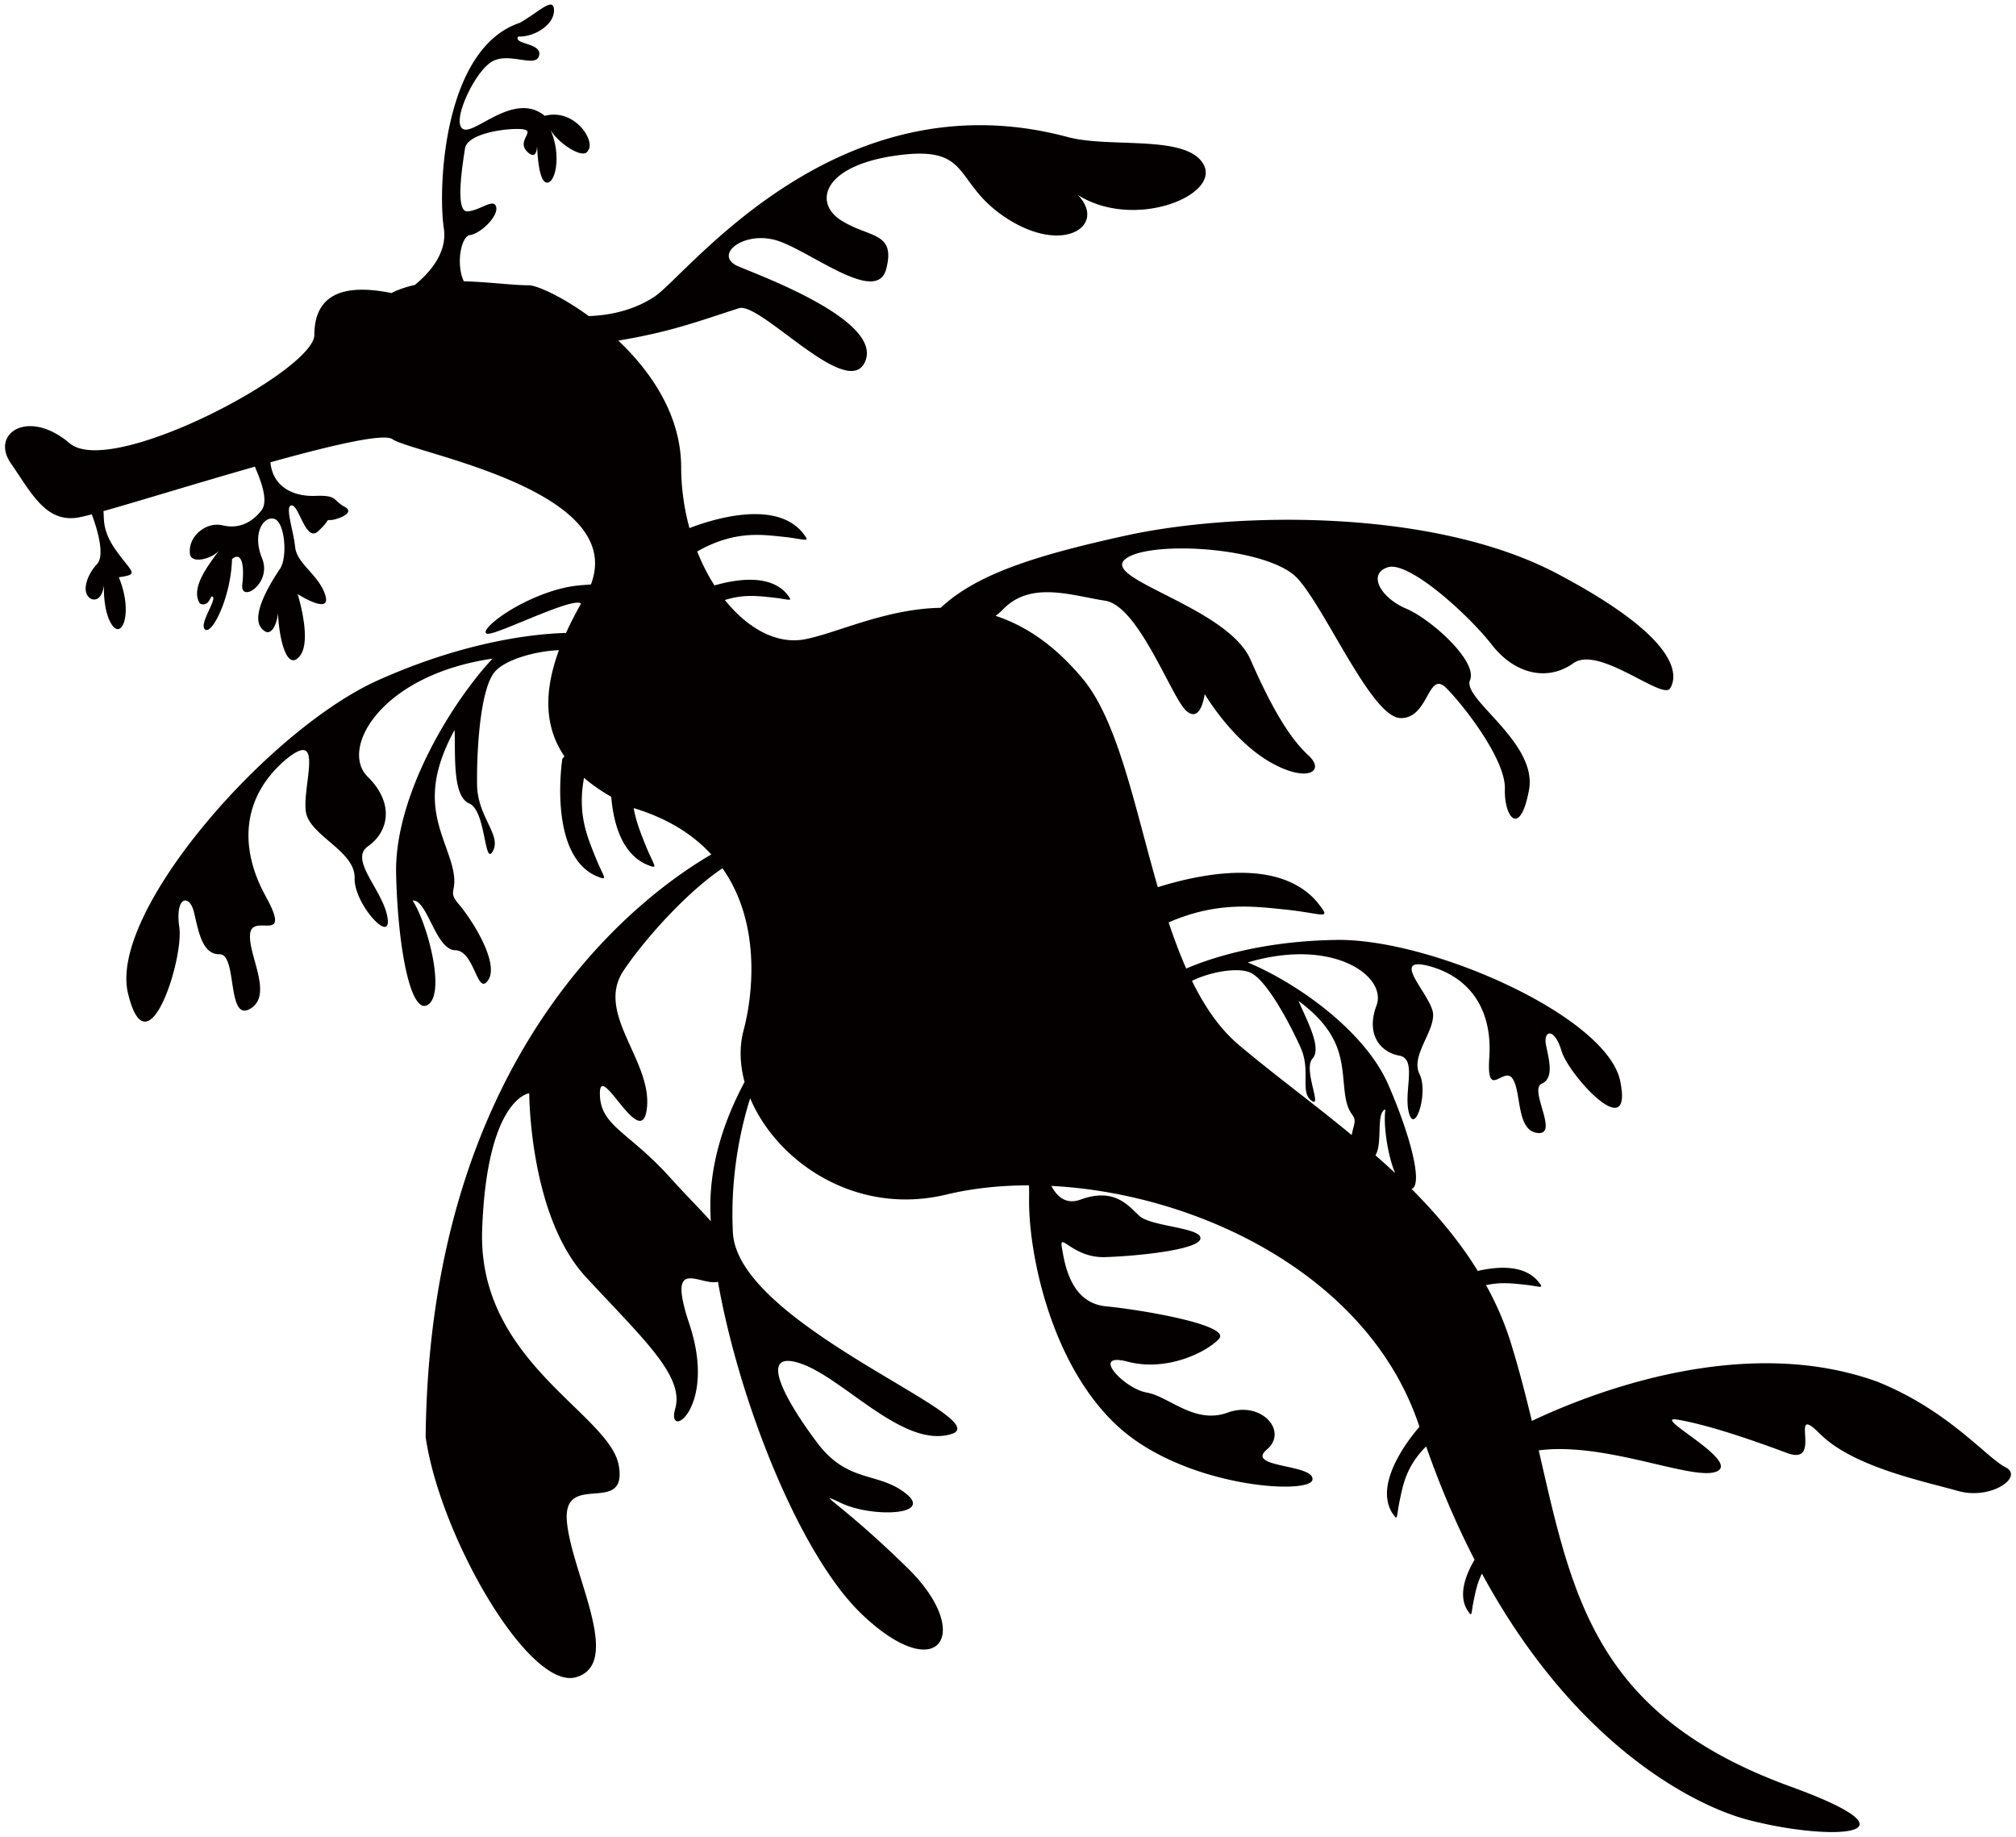 <svg xmlns="http://www.w3.org/2000/svg" viewBox="0 0 800 728.822"><path d="M795.798 582.201c-7.544-3.772-22.631-22.631-50.92-33.95-53.286-19.239-113.528 4.493-136.996 15.6-2.385-9.959-5.029-20.223-8.267-30.757-2.512-8.173-5.888-15.852-9.91-23.117 5.823-1.301 10.579-.669 14.652-.263 7.281.73 8.739 2.184 5.825-1.455-5.573-6.368-15.705-5.777-23.756-3.924-7.338-11.896-16.405-22.637-26.287-32.53 4.617-1.566-.344-21.024-9.213-41.358-9.533-21.875-37.193-40.873-55.806-48.527 34.014-10.099 55.429 5.541 51.102 17.101-4.333 11.565 1.672 18.581 9.034 19.862 7.362 1.282 1.488 14.54 3.907 22.943 2.42 8.406 7.717-8.471 4.143-15.608-3.574-7.135 5.726-16.489 5.387-23.778-.339-7.289-18.13-23.501-1.288-19.008 17.264 4.88 24.803 18.729 23.588 36.229-1.216 17.499 5.818 2.972 9.319 8.49 3.504 5.516 1.366 20.626 9.923 21.444 8.558.823-3.641-17.275 1.526-19.537 5.171-2.271 2.786-9.866 1.713-15.502-1.071-5.63 3.327-7.051 6.206 2.555 2.88 9.6 28.522 37.622 23.27 11.896-5.251-25.717-74.839-56.559-112.544-56.028-30.214.431-50.65 7.468-59.681 11.364-2.566-5.796-4.864-11.955-6.978-18.323 19.341-8.416 33.991-6.328 45.945-5.133 15.963 1.602 19.158 4.794 12.771-3.191-14.928-17.064-44.816-11.332-63.019-5.644-9.21-31.885-15.702-65.775-29.802-82.716-11.293-13.576-23.021-21.166-34.564-24.956a24.477 24.477 0 002.986-2.602c10.991-11.359 27.152-5.457 40.494-3.398 13.343 2.051 26.387 38.61 32.226 43.728 5.843 5.116 7.262-6.712 7.262-6.712s10.335 17.659 25.227 26.579c14.895 8.923 23.03 4.349 15.998-2.157-7.032-6.506-13.988-17.42-23.052-38.093-9.07-20.678-58.58-31.725-49.929-39.632 8.647-7.907 57.246-5.238 68.726 7.582 11.482 12.811 29.297 54.928 40.692 55.272 11.395.347 10.825-19.423 18.293-11.841 7.469 7.579 23.521 28.53 23.171 39.924-.347 11.391 6.048 19.41 9.571.472 3.52-18.941-26.584-36.036-23.414-43.578 3.173-7.549-15.537-24.289-25.347-28.413-9.809-4.122-15.572-13.643-7.316-16.391 8.257-2.742 32.053 18.8 41.271 30.665 9.216 11.863 22.241 14.67 32.399 7.401 10.159-7.276 35.462 14.902 38.438 9.939 2.972-4.967 4.592-19.38-44.815-45.469-49.403-26.088-128.171-24.569-171.201-15.128-36.892 8.091-59.445 15.545-73.484 28.663-21.747.374-41.263 10.067-53.86 12.489-10.991 2.116-22.591-4.121-31.766-15.58 7.471-2.371 13.368-1.567 18.307-1.071 7.641.764 9.169 2.292 6.113-1.534-6.72-7.674-19.77-5.707-28.549-3.187-2.599-4.062-4.913-8.59-6.85-13.48 14.627-8.273 25.23-6.712 33.655-5.869 9.814.981 11.776 2.94 7.853-1.965-11.069-12.654-35.505-4.921-44.591-1.436a93.622 93.622 0 01-3.287-24.303c-.076-20.388-11.758-37.602-24.932-50.094 21.041-3.526 31.687-7.655 47.842-12.847 8.541-2.742 43.395 37.123 50.137 21.079 6.745-16.047-40.225-33.427-50.254-37.643-10.028-4.214 1.046-13.722 13.923-10.668 12.873 3.054 40.751 26.568 44.645 11.685 3.896-14.885-6.658-12.235-17.846-19.299-11.194-7.064-7.295-21.946 22.672-25.869 29.966-3.924 21.217 11.278 43.599 25.406 22.38 14.121 39.15 2.29 27.639-9.627 22.382 14.128 56.564.173 49.906-12.061-6.655-12.237-37.466-6.308-54.351-11.048-91.297-24.205-150.447 54.768-163.527 63.426-8.091 5.357-17.513 7.441-26.1 7.733-10.847-7.885-20.702-12.256-23.921-12.234-6.02.04-15.575-1.301-25.682-1.574-3.198-6.911-1.062-17.83 2.409-18.329 4.36-.623 11.354-7.516 10.438-11.18-.918-3.664-6.341 1.433-11.397 1.766-5.053.331-1.918-18.835-.967-24.988.949-6.154 17.399-8.251 22.856-7.601 5.46.655-2.745 4.587 1.948 9.015 2.992 2.821 3.685.019 3.796-2.377.174 4.495.848 13.337 3.431 14.426 3.482 1.461 6.771-10.264 1.634-21.436 2.016 4.945 13.383 12.999 15.139 8.823 3.146-3.593-5.179-16.922-17.158-13.771-12.169-10.028-27.913 7.934-32.495 5.192-4.579-2.747 4.308-21.954 11.121-26.46 6.812-4.509 17.773 2.555 19.122-2.615 1.355-5.167-10.447-4.389-8.284-7.577 6.449.253 14.248-4.666 14.209-10.416-.043-5.755-6.045.737-13.553 4.954-30.479 10.136-32.566 65.788-30.173 81.542 1.491 9.803-5.802 17.83-11.514 22.491-3.295.723-6.43 1.758-9.281 3.205-21.742-4.414-30.548 2.504-30.592 16.642-.043 14.142-80.586 56.988-97.109 42.96-16.524-14.02-31.446-3.777-23.369 7.88 8.08 11.657 13.735 23.474 26.289 21.67 1.19-.173 3.197-.637 5.861-1.342 1.127 2.927 5.78 15.841 2.07 19.77-4.2 4.45-6.59 11.977-1.973 13.923 4.238 1.003 4.753-5.769 4.753-5.769s-.582 10.622 3.309 16.136c3.891 5.517 8.327-5.037 2.59-19.092 8.262-1.181 5.344-1.632-1.014-10.514-5.631-7.861-4.755-12.383-5.083-15.728 13.789-3.871 37.643-11.258 60.081-17.639 1.661 4.011 5.799 13.283 2.588 17.38-3.823 4.885-9.017 7.422-15.456 5.896-6.436-1.528-13.611 4.308-12.92 11.093.32 4.85 9.869 1.786 11.844-1.514-3.11 4.593-12.18 14.938-7.847 21.477 4.01 1.685 4.113-4.17 5.194-2.531 1.087 1.634-5.847 11.107-3.051 12.873 2.799 1.764 10.12-12.852 10.586-27.996 3.693-3.173 5.016 2.105 4.07 9.966-.943 7.866 11.925-.293 7.855-10.264s.594-16.862 4.818-15.673c4.221 1.181 5.393 15.242 2.282 19.835-3.108 4.596-11.73 18.076-7.476 23.409 4.251 5.324 6.619-3.122 6.671-6.048.506 11.424 3.734 23.392 8.69 17.22 4.956-6.173-.886-24.563-.886-24.563s13.486 8.617 10.998.498c-2.482-8.126-11.299-12.421-11.988-19.198-.691-6.779-4.259-16.537-1.333-16.49 2.932.051 5.604 14.743 10.43 10.283 4.822-4.463 3.11-4.593 4.822-4.463 1.718.135 10.552-2.642 5.751-5.252-4.805-2.606-2.748-4.698-11.744-4.346-8.484.331-16.803-3.479-17.727-13.332 23.921-6.658 44.932-11.635 48.419-9.167 7.842 5.557 93.186 19.875 78.763 57.638-3.518.39-8.49.143-17.7 3.425-15.955 5.682-27.24 15.687-23.311 16.158 3.78.458 34.41-15.036 37.074-11.931-2.285 4.016-4.271 7.88-5.945 11.598-12.497.346-39.64 3.173-74.443 18.707-43.569 19.445-107.047 91.88-99.395 124.196 7.655 32.324 22.187-13.484 20.386-26.043-1.802-12.554 3.999-13.259 5.766-6.227 1.761 7.037 3.071 17.022 10.211 16.876 7.139-.146 2.761 27.118 12.15 21.629 9.389-5.498-1.102-21.702-.019-29.901 1.087-8.199 16.89 4.739 6.181-14.703-10.709-19.445-9.417-39.361 7.806-54.145 16.946-14.115 5.146 13.96 8.633 22.504 3.49 8.549 19.146 14.345 18.837 24.435-.311 10.1 14.754 26.656 13.058 15.714-1.696-10.934-15.492-23.03-7.72-28.414 7.771-5.39 10.928-16.643-.195-27.615-11.123-10.969 5.143-40.312 49.566-46.815-17.293 18.686-38.938 55.213-38.248 85.398.686 30.178 6.018 56.807 12.839 51.802 6.818-5-.515-32.465-6.289-41.188 5.802-.701 9.088 19.558 16.898 19.692 7.807.133 8.701 18.602 13.128 11.809 4.428-6.791-6.457-23.951-11.732-30.099-5.281-6.154 1.013-4.294-3.461-17.976-4.476-13.676-11.803-26.198 1.829-51.146.358 10.375-.858 26.381 5.826 29.192 6.684 2.806 5.888 25.286 9.367 18.886 3.48-6.406-6.093-13.576-6.278-26.243-.184-12.66 1.068-38.093 7.11-44.989 4.157-4.741 15.917-8.14 25.385-8.497-6.295 17.142-5.512 30.909 2.168 42.103-.531.661-.843 1.067-.843 1.067s-5.766 37.324 13.083 46.279c5.79 2.442 3.37 1.087-.244-8.093-2.891-7.335-6.888-16.318-4.217-30.696 3.095 2.675 6.699 5.175 10.798 7.52.889 10.503 4.137 22.187 13.622 26.696 5.794 2.442 3.371 1.087-.243-8.094-1.583-4.01-3.493-8.511-4.466-14.112 13.809 4.172 23.739 10.692 30.793 18.393-26.918 15.648-111.778 77.129-113.349 231.158 5.607 39.242 41.109 100.9 59.795 95.297 18.686-5.61-1.867-41.111-3.737-61.665-1.87-20.555 24.289-1.867 20.553-22.42-3.737-20.553-56.056-41.114-54.188-93.433 1.869-52.318 18.685-54.183 18.685-54.183s0 48.579 22.425 72.872c22.42 24.289 39.236 39.242 35.499 52.318-3.734 13.078 16.819 0 5.607-33.632-9.172-27.517 4.165-15.015 11.367-16.721 8.308 47.254 32.449 108.542 57.289 132.102 30.478 28.899 44.352 7.414 18.07-18.402C334 596.541 321.963 590.915 334 596.541c12.031 5.628 36.516 4.885 25.493-3.873-11.017-8.763-22.962-3.961-35.088-20.008-12.128-16.039-24.3-37.296-7.056-31.719 17.244 5.584 40.943 34.022 60.169 28.121 19.222-5.907-84.792-43.005-86.686-79.982-.927-18.089 1.642-36.697 6.858-53.275 10.538 25.122 41.838 46.916 77.895 38.212 10.12-2.442 21.198-3.644 32.757-3.65.04 1.731.06 3.512.032 5.344-.309 20.439 8.053 64.634 34.529 89.647 26.48 25.016 77.207 28.015 77.923 21.775.71-6.241-26.789-4.569-18.112-11.923 8.677-7.356-2.33-19.485-15.521-14.665-13.191 4.813-23.284-6.446-32.213-7.971-8.928-1.524-22.675-16.24-7.457-12.229 15.221 4.016 31.002-3.547 36.175-9.023 5.175-5.477-30.539-11.57-44.794-12.944-14.253-1.368-16.483-17.301-17.545-23.487-1.065-6.195 4.563 4.308 16.993 3.956 12.429-.353 37.239-2.834 37.998-7.295.764-4.468-19.683-4.775-24.246-9.088-4.566-4.316-10.093-11.267-23.287-6.449-5.587 2.046-9.243-.921-11.614-5.422 58.657 3.021 126.478 35.862 146.08 95.608 0 0-18.903 20.686-10.936 33.959 2.572 3.888 1.634 2.056 3.17-5.092 1.252-5.823 2.49-13.164 10.41-21.106 5.867 16.738 12.357 31.674 19.225 44.97-3.53 5.969-6.557 13.876-2.915 19.951 2.17 3.27 1.376 1.732 2.674-4.297.64-2.973 1.279-6.411 3.163-10.15 38.055 70.118 86.368 92.584 105.138 97.589 32.633 8.704 72.455 6.964 17.402-13.052-77.668-28.241-86.586-75.11-100.001-133.436 26.105-3.471 60.282 11.837 70.138 8.552 11.315-3.772-26.403-22.632-15.085-20.748 11.316 1.886 28.287 7.541 43.376 13.204 15.086 5.658 0-20.751 13.202-7.547 13.204 13.204 41.494 18.86 54.695 22.631 13.201 3.768 26.4-5.659 18.859-9.428zM281.89 479.263c.014 1.731.073 3.526.165 5.356-3.956-4.541-9.386-9.847-15.976-17.168-16.816-18.681-28.029-20.553-28.029-33.63 0-13.08 16.819 24.29 18.689 5.601 1.869-18.681-20.556-37.367-9.343-54.183 8.088-12.137 24.926-31.069 39.296-40.683 15.692 22.232 11.846 51.278 8.402 64.197-1.751 6.571-1.517 13.614.368 20.591-7.549 14.13-13.743 31.395-13.572 49.919zm267.871-39.031c-.854 5.604.697 17.765 3.867 25.287a316.588 316.588 0 00-7.815-7.075c2.986-4.788.087-16.962 3.948-18.212zm-58.391-25.791c-7.468-6.346-13.402-15.082-18.361-25.2 6.915-3.503 18.074-5.543 23.111-3.311 6.626 2.941 15.974 20.76 20.052 29.899 4.073 9.148-.406 17.467 4.217 20.905 4.619 3.433-3.42-12.421.442-16.656 3.861-4.235-2.333-15.307-5.522-22.87 18.062 13.364 16.971 24.775 18.309 36.069 1.333 11.299 5.23 7.872 3.49 14.039a40.351 40.351 0 00-.726 3.094c-15.761-13.038-31.767-24.696-45.012-35.969z" fill="#040000"/></svg>